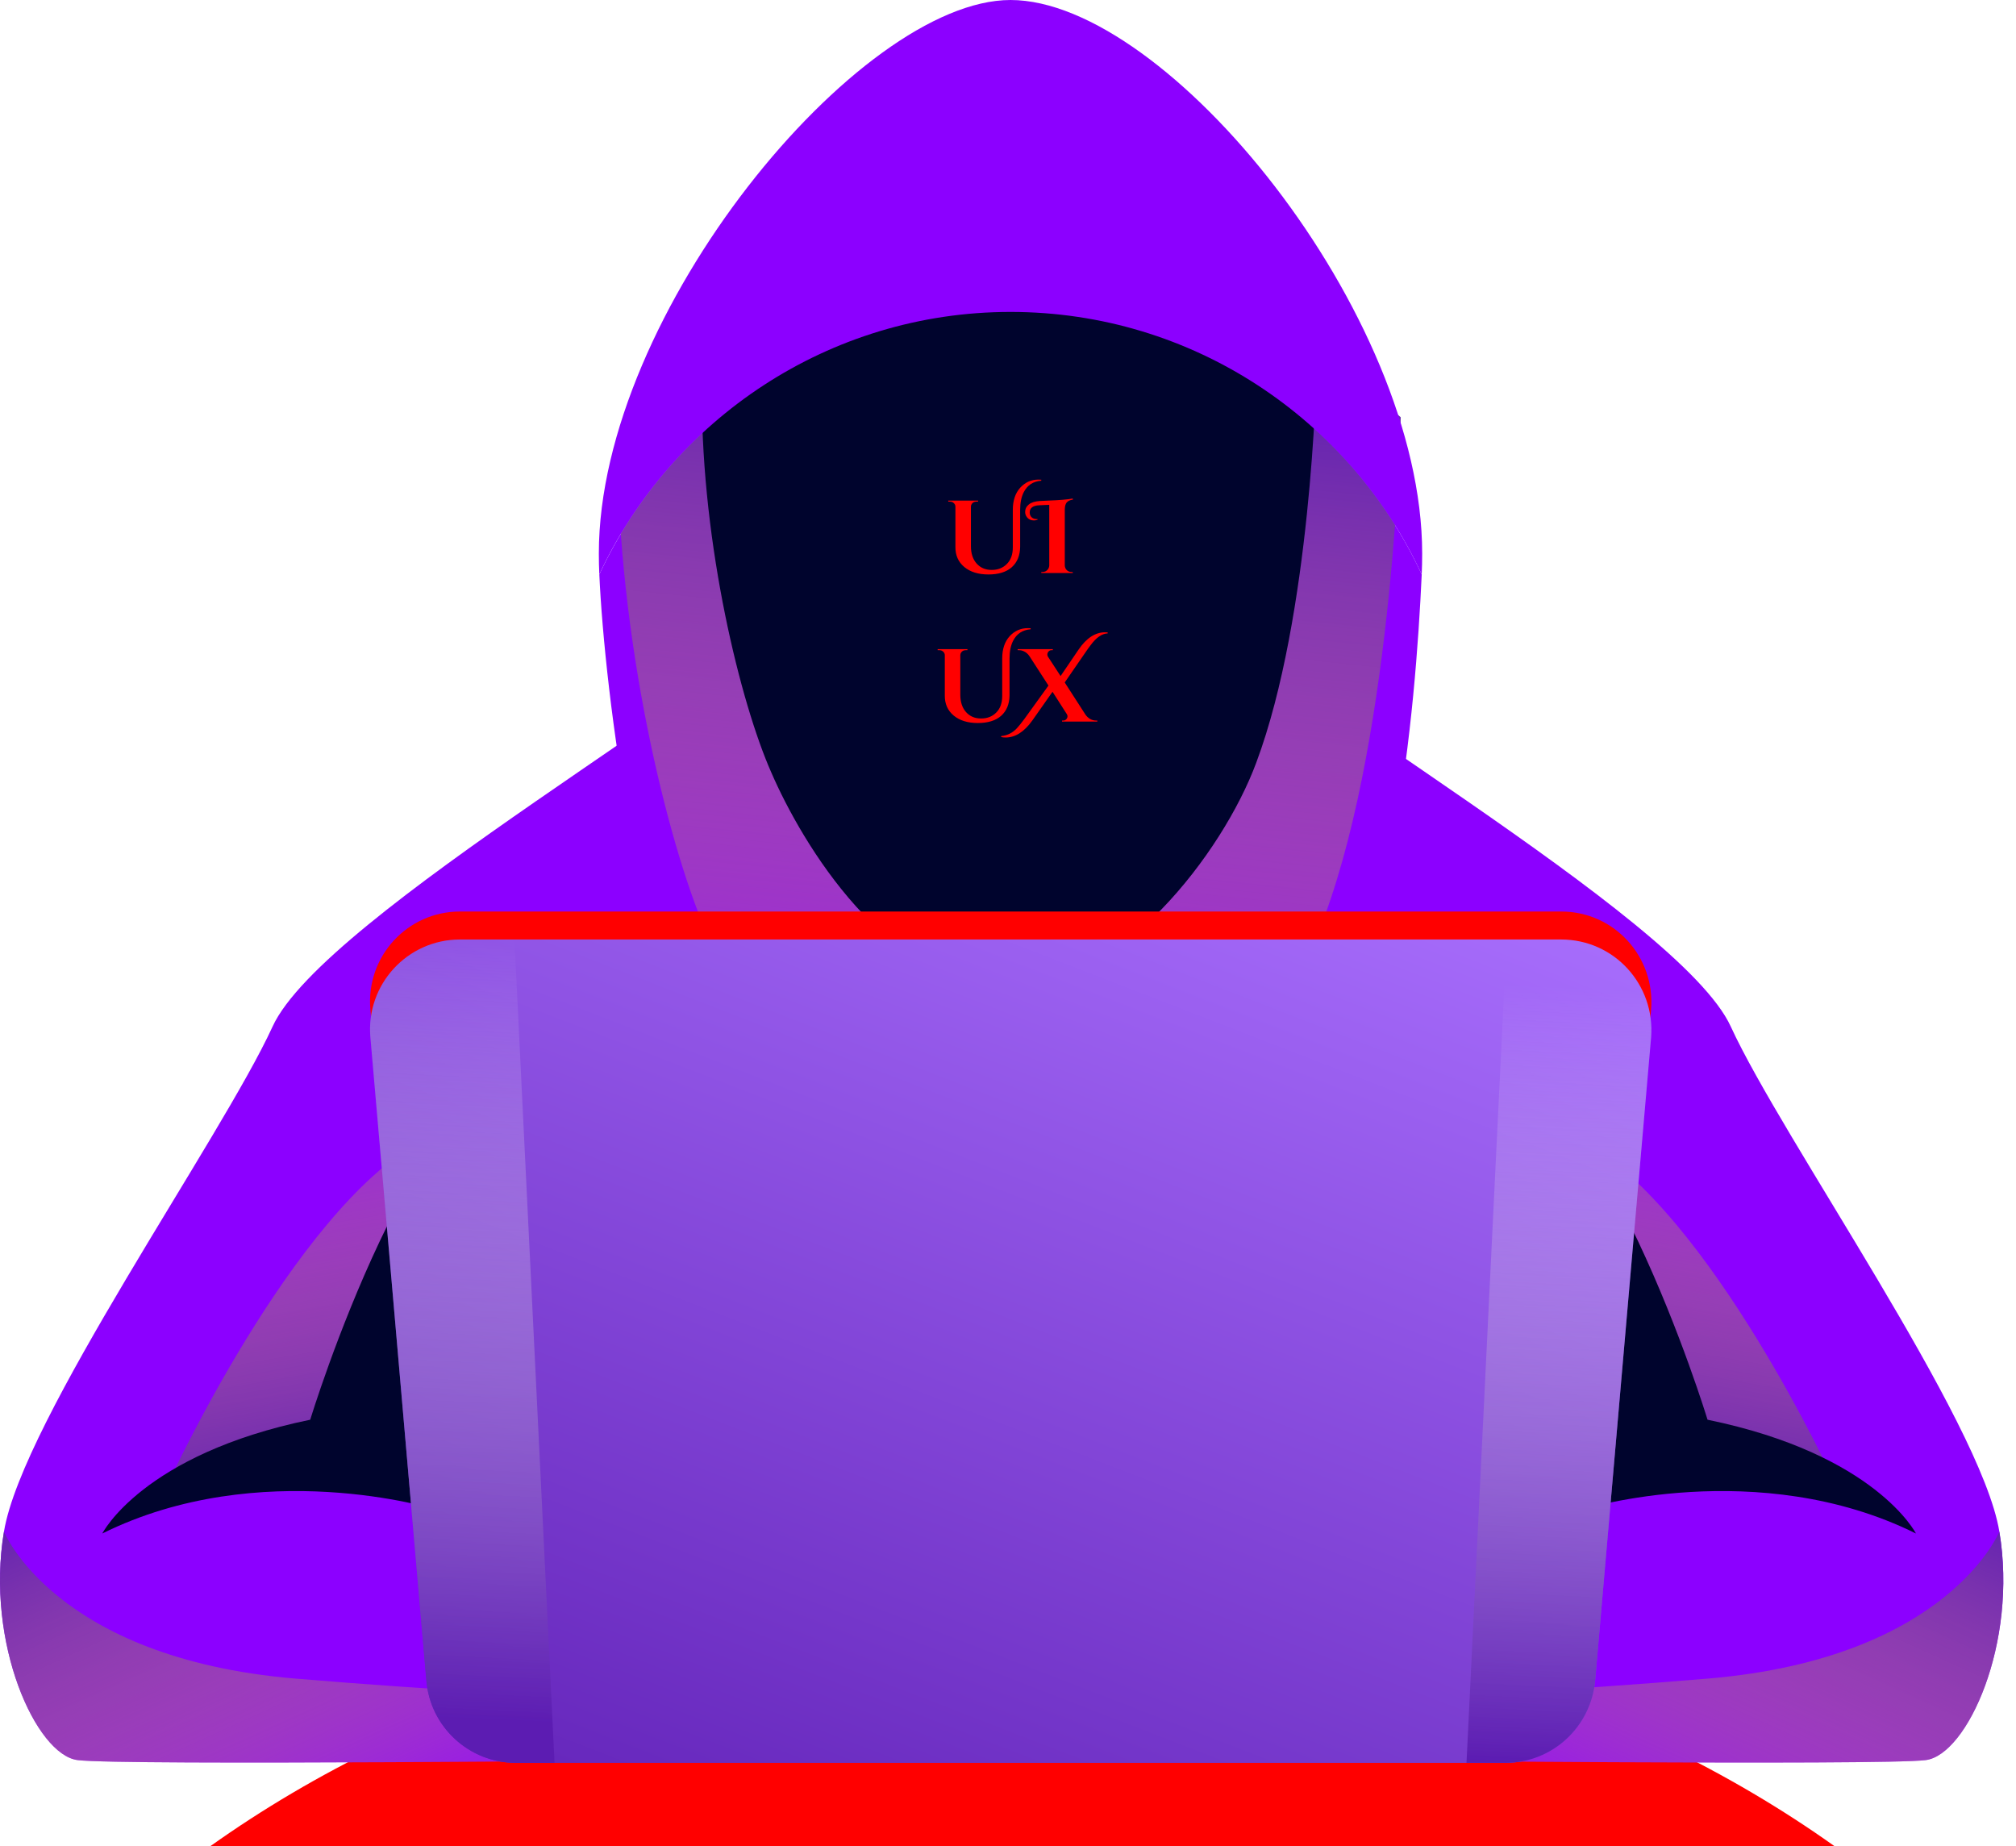 <svg width="95" height="87" viewBox="0 0 95 87" fill="none" xmlns="http://www.w3.org/2000/svg">
<g clip-path="url(#clip0_1327_17267)">
<path d="M86.462 87C76.598 79.97 63.087 75.62 48.169 75.62C33.274 75.62 19.763 79.97 9.898 87H86.462Z" fill="#FF0000"/>
<path d="M90.745 82.934C88.79 83.198 62.734 82.934 62.734 82.934L62.119 80.21L59.746 69.489C59.746 69.489 69.347 69.972 68.753 69.247C68.16 68.544 67.106 57.515 61.767 55.846C56.428 54.176 48.168 53.934 48.168 53.934V32.975L55.791 27.856C59.482 32.163 79.167 43.125 81.562 48.376C83.956 53.605 93.359 66.94 94.216 72.169C95.095 77.42 92.7 82.692 90.745 82.934Z" fill="#8C00FF"/>
<path style="mix-blend-mode:multiply" d="M90.743 82.934C88.788 83.198 62.732 82.934 62.732 82.934L62.117 80.21C66.95 80.013 74.025 79.639 80.528 79.09C91.82 78.123 94.215 72.169 94.215 72.169C95.093 77.42 92.699 82.693 90.743 82.934Z" fill="url(#paint0_linear_1327_17267)"/>
<path style="mix-blend-mode:multiply" d="M86.461 69.864C86.461 69.864 80.573 57.056 74.598 53.782L76.487 68.502L86.461 69.864Z" fill="url(#paint1_linear_1327_17267)"/>
<path d="M74.598 71.115C74.598 71.115 82.837 68.566 90.285 72.257C90.285 72.257 88.395 68.522 80.464 66.896C80.464 66.896 75.411 50.266 69.436 49.496C63.46 48.706 63.152 72.257 63.152 72.257L74.598 71.115Z" fill="#00042D"/>
<path d="M38.612 27.856C34.921 32.163 15.236 43.125 12.842 48.376C10.447 53.605 1.044 66.94 0.187 72.169C-0.692 77.42 1.703 82.692 3.658 82.934C5.614 83.198 31.669 82.934 31.669 82.934L34.657 69.489C34.657 69.489 25.057 69.972 25.65 69.247C26.243 68.544 27.297 57.515 32.636 55.846C37.975 54.176 46.235 53.934 46.235 53.934V32.975L38.612 27.856Z" fill="#8C00FF"/>
<path style="mix-blend-mode:multiply" d="M3.658 82.934C5.614 83.198 31.669 82.934 31.669 82.934L32.285 80.21C27.451 80.013 20.377 79.639 13.874 79.09C2.582 78.123 0.187 72.169 0.187 72.169C-0.692 77.42 1.703 82.693 3.658 82.934Z" fill="url(#paint2_linear_1327_17267)"/>
<path style="mix-blend-mode:multiply" d="M7.941 69.864C7.941 69.864 13.829 57.056 19.805 53.782L17.916 68.502L7.941 69.864Z" fill="url(#paint3_linear_1327_17267)"/>
<path d="M20.506 71.115C20.506 71.115 12.268 68.566 4.82 72.257C4.82 72.257 6.71 68.522 14.619 66.896C14.619 66.896 19.672 50.266 25.669 49.496C31.645 48.706 31.931 72.257 31.931 72.257L20.506 71.115Z" fill="#00042D"/>
<path d="M66.996 27.067C66.711 33.284 65.634 46.4 61.262 49.959C57.989 52.618 52.057 50.948 47.619 50.948C42.434 50.948 37.184 53.452 33.713 49.959C30.198 46.444 28.484 32.516 28.242 27.067C31.648 19.773 39.051 14.698 47.619 14.698C56.209 14.698 63.613 19.773 66.996 27.067Z" fill="#8C00FF"/>
<path style="mix-blend-mode:multiply" d="M29.098 20.892C29.098 30.032 31.427 39.611 33.25 43.851C35.095 48.091 41.203 55.802 47.64 56.944C54.077 58.087 60.382 48.75 62.404 43.214C65.699 34.294 66.007 19.662 66.007 19.662C66.007 19.662 55.505 10.105 45.685 11.006C35.886 11.885 29.098 20.892 29.098 20.892Z" fill="url(#paint4_linear_1327_17267)"/>
<path d="M33.074 18.653C33.074 25.727 34.898 33.131 36.348 36.404C37.776 39.7 41.818 46.554 47.618 46.554C52.737 46.554 57.614 40.205 59.196 35.943C61.788 29.023 62.03 17.686 62.03 17.686C62.03 17.686 53.791 10.305 46.102 10.986C38.391 11.667 33.074 18.653 33.074 18.653Z" fill="#00042D"/>
<path d="M47.618 0C40.478 0 28.219 14.764 28.219 26.078C28.219 26.415 28.226 26.744 28.241 27.066C31.646 19.773 39.05 14.698 47.618 14.698C56.208 14.698 63.611 19.773 66.995 27.066C67.01 26.744 67.017 26.415 67.017 26.078C67.017 14.764 54.999 0 47.618 0Z" fill="#8C00FF"/>
<path d="M70.928 81.748H24.309C22.112 81.748 20.267 80.056 20.091 77.859L17.454 47.563C17.235 45.081 19.19 42.95 21.673 42.95H73.564C76.069 42.95 78.002 45.081 77.805 47.563L75.168 77.859C74.971 80.056 73.147 81.748 70.928 81.748Z" fill="#FF0000"/>
<path d="M70.928 83.066H24.309C22.112 83.066 20.267 81.375 20.091 79.178L17.454 48.882C17.235 46.399 19.19 44.268 21.673 44.268H73.564C76.069 44.268 78.002 46.399 77.805 48.882L75.168 79.178C74.971 81.375 73.147 83.066 70.928 83.066Z" fill="url(#paint5_linear_1327_17267)"/>
<g style="mix-blend-mode:multiply">
<path d="M24.243 44.268H21.673C19.19 44.268 17.235 46.399 17.454 48.882L20.091 79.178C20.267 81.375 22.112 83.066 24.309 83.066H26.132L24.243 44.268Z" fill="url(#paint6_linear_1327_17267)"/>
<path d="M73.565 44.268H70.995L69.106 83.066H70.929C73.148 83.066 74.971 81.375 75.169 79.178L77.805 48.882C78.003 46.399 76.07 44.268 73.565 44.268Z" fill="url(#paint7_linear_1327_17267)"/>
</g>
<path d="M48.936 22.598C48.978 22.598 49.022 22.599 49.068 22.603V22.651C48.684 22.681 48.408 22.863 48.239 23.198C48.129 23.415 48.073 23.692 48.073 24.026V25.767C48.067 26.176 47.935 26.496 47.678 26.727C47.422 26.954 47.054 27.068 46.577 27.068C46.102 27.068 45.724 26.951 45.441 26.717C45.158 26.48 45.018 26.165 45.022 25.771V23.875C45.022 23.807 44.996 23.75 44.944 23.704C44.895 23.659 44.835 23.636 44.763 23.636H44.685V23.587H46.089V23.636H46.011C45.91 23.636 45.836 23.675 45.787 23.753C45.764 23.789 45.753 23.828 45.753 23.87V25.733C45.753 26.077 45.842 26.35 46.021 26.552C46.2 26.753 46.435 26.854 46.728 26.854C46.731 26.854 46.733 26.854 46.733 26.854C46.733 26.854 46.734 26.854 46.738 26.854C47.027 26.854 47.264 26.759 47.449 26.571C47.635 26.383 47.727 26.124 47.727 25.796V24.026C47.727 23.587 47.843 23.24 48.073 22.983C48.307 22.726 48.595 22.598 48.936 22.598ZM50.488 26.951H50.551V27H49.069V26.951H49.132C49.217 26.951 49.288 26.922 49.347 26.863C49.409 26.802 49.441 26.729 49.444 26.644V23.787L48.981 23.807C48.676 23.82 48.523 23.934 48.523 24.148C48.523 24.236 48.552 24.311 48.611 24.372C48.672 24.431 48.757 24.46 48.864 24.46C48.874 24.46 48.884 24.46 48.893 24.46V24.489C48.828 24.512 48.773 24.523 48.728 24.523C48.581 24.523 48.469 24.471 48.391 24.367C48.336 24.296 48.308 24.215 48.308 24.124C48.308 23.981 48.365 23.864 48.479 23.773C48.59 23.678 48.762 23.623 48.996 23.607C49.038 23.604 49.175 23.597 49.405 23.587C49.932 23.568 50.314 23.535 50.551 23.49L50.561 23.539C50.421 23.561 50.322 23.609 50.263 23.68C50.208 23.752 50.179 23.857 50.176 23.997V26.644C50.179 26.729 50.21 26.802 50.268 26.863C50.33 26.922 50.403 26.951 50.488 26.951Z" fill="#FF0000"/>
<path d="M48.436 29.598C48.478 29.598 48.522 29.599 48.568 29.603V29.651C48.184 29.681 47.908 29.863 47.739 30.198C47.629 30.415 47.573 30.692 47.573 31.026V32.767C47.567 33.176 47.435 33.496 47.178 33.727C46.922 33.955 46.554 34.068 46.077 34.068C45.602 34.068 45.224 33.951 44.941 33.717C44.658 33.48 44.518 33.165 44.522 32.772V30.875C44.522 30.807 44.496 30.75 44.444 30.704C44.395 30.659 44.335 30.636 44.263 30.636H44.185V30.587H45.589V30.636H45.511C45.41 30.636 45.336 30.675 45.287 30.753C45.264 30.789 45.253 30.828 45.253 30.87V32.733C45.253 33.077 45.342 33.35 45.521 33.551C45.7 33.753 45.935 33.854 46.228 33.854C46.231 33.854 46.233 33.854 46.233 33.854C46.233 33.854 46.234 33.854 46.238 33.854C46.527 33.854 46.764 33.76 46.949 33.571C47.135 33.383 47.227 33.124 47.227 32.796V31.026C47.227 30.587 47.343 30.24 47.573 29.983C47.807 29.726 48.095 29.598 48.436 29.598ZM51.64 33.951H51.708V34H50.046V33.951H50.109C50.178 33.951 50.233 33.919 50.275 33.854C50.295 33.818 50.304 33.784 50.304 33.751C50.304 33.719 50.295 33.686 50.275 33.654L49.598 32.596L48.652 33.941C48.268 34.481 47.847 34.751 47.389 34.751C47.321 34.751 47.251 34.744 47.18 34.731V34.682C47.466 34.657 47.711 34.535 47.916 34.317C48.013 34.213 48.13 34.068 48.267 33.883L49.407 32.303L48.515 30.924C48.441 30.81 48.341 30.727 48.218 30.675C48.153 30.649 48.088 30.636 48.023 30.636H47.955V30.587H49.612V30.636H49.549C49.481 30.636 49.425 30.669 49.383 30.734C49.364 30.77 49.354 30.805 49.354 30.841C49.354 30.873 49.362 30.904 49.378 30.934L49.978 31.855L50.826 30.607C51.197 30.064 51.613 29.793 52.074 29.793C52.113 29.793 52.154 29.794 52.196 29.798V29.846C51.929 29.853 51.663 30.037 51.396 30.397C51.357 30.446 51.318 30.498 51.279 30.553C51.244 30.609 51.221 30.641 51.211 30.651L50.173 32.157L51.148 33.669C51.203 33.75 51.275 33.818 51.362 33.873C51.453 33.925 51.546 33.951 51.64 33.951Z" fill="#FF0000"/>
</g>
<defs>
<linearGradient id="paint0_linear_1327_17267" x1="69.874" y1="86.585" x2="79.983" y2="64.365" gradientUnits="userSpaceOnUse">
<stop stop-color="#F4D63B" stop-opacity="0"/>
<stop offset="1" stop-color="#5C1CB2"/>
</linearGradient>
<linearGradient id="paint1_linear_1327_17267" x1="94.739" y1="50.432" x2="90.877" y2="73.054" gradientUnits="userSpaceOnUse">
<stop stop-color="#F4D63B" stop-opacity="0"/>
<stop offset="1" stop-color="#5C1CB2"/>
</linearGradient>
<linearGradient id="paint2_linear_1327_17267" x1="24.528" y1="86.585" x2="14.419" y2="64.365" gradientUnits="userSpaceOnUse">
<stop stop-color="#F4D63B" stop-opacity="0"/>
<stop offset="1" stop-color="#5C1CB2"/>
</linearGradient>
<linearGradient id="paint3_linear_1327_17267" x1="-0.337" y1="50.432" x2="3.526" y2="73.054" gradientUnits="userSpaceOnUse">
<stop stop-color="#F4D63B" stop-opacity="0"/>
<stop offset="1" stop-color="#5C1CB2"/>
</linearGradient>
<linearGradient id="paint4_linear_1327_17267" x1="14.198" y1="55.264" x2="18.546" y2="13.033" gradientUnits="userSpaceOnUse">
<stop stop-color="#F4D63B" stop-opacity="0"/>
<stop offset="1" stop-color="#5C1CB2"/>
</linearGradient>
<linearGradient id="paint5_linear_1327_17267" x1="75.326" y1="43.74" x2="52.237" y2="103.267" gradientUnits="userSpaceOnUse">
<stop stop-color="#A76DFC"/>
<stop offset="1" stop-color="#5C1CB2"/>
</linearGradient>
<linearGradient id="paint6_linear_1327_17267" x1="109.752" y1="48.299" x2="108.015" y2="85.077" gradientUnits="userSpaceOnUse">
<stop stop-color="white" stop-opacity="0"/>
<stop offset="1" stop-color="#5C1CB2"/>
</linearGradient>
<linearGradient id="paint7_linear_1327_17267" x1="161.315" y1="50.64" x2="159.587" y2="87.217" gradientUnits="userSpaceOnUse">
<stop stop-color="white" stop-opacity="0"/>
<stop offset="1" stop-color="#5C1CB2"/>
</linearGradient>
<clipPath id="clip0_1327_17267">
<rect width="95" height="87" fill="white"/>
</clipPath>
</defs>
</svg>

